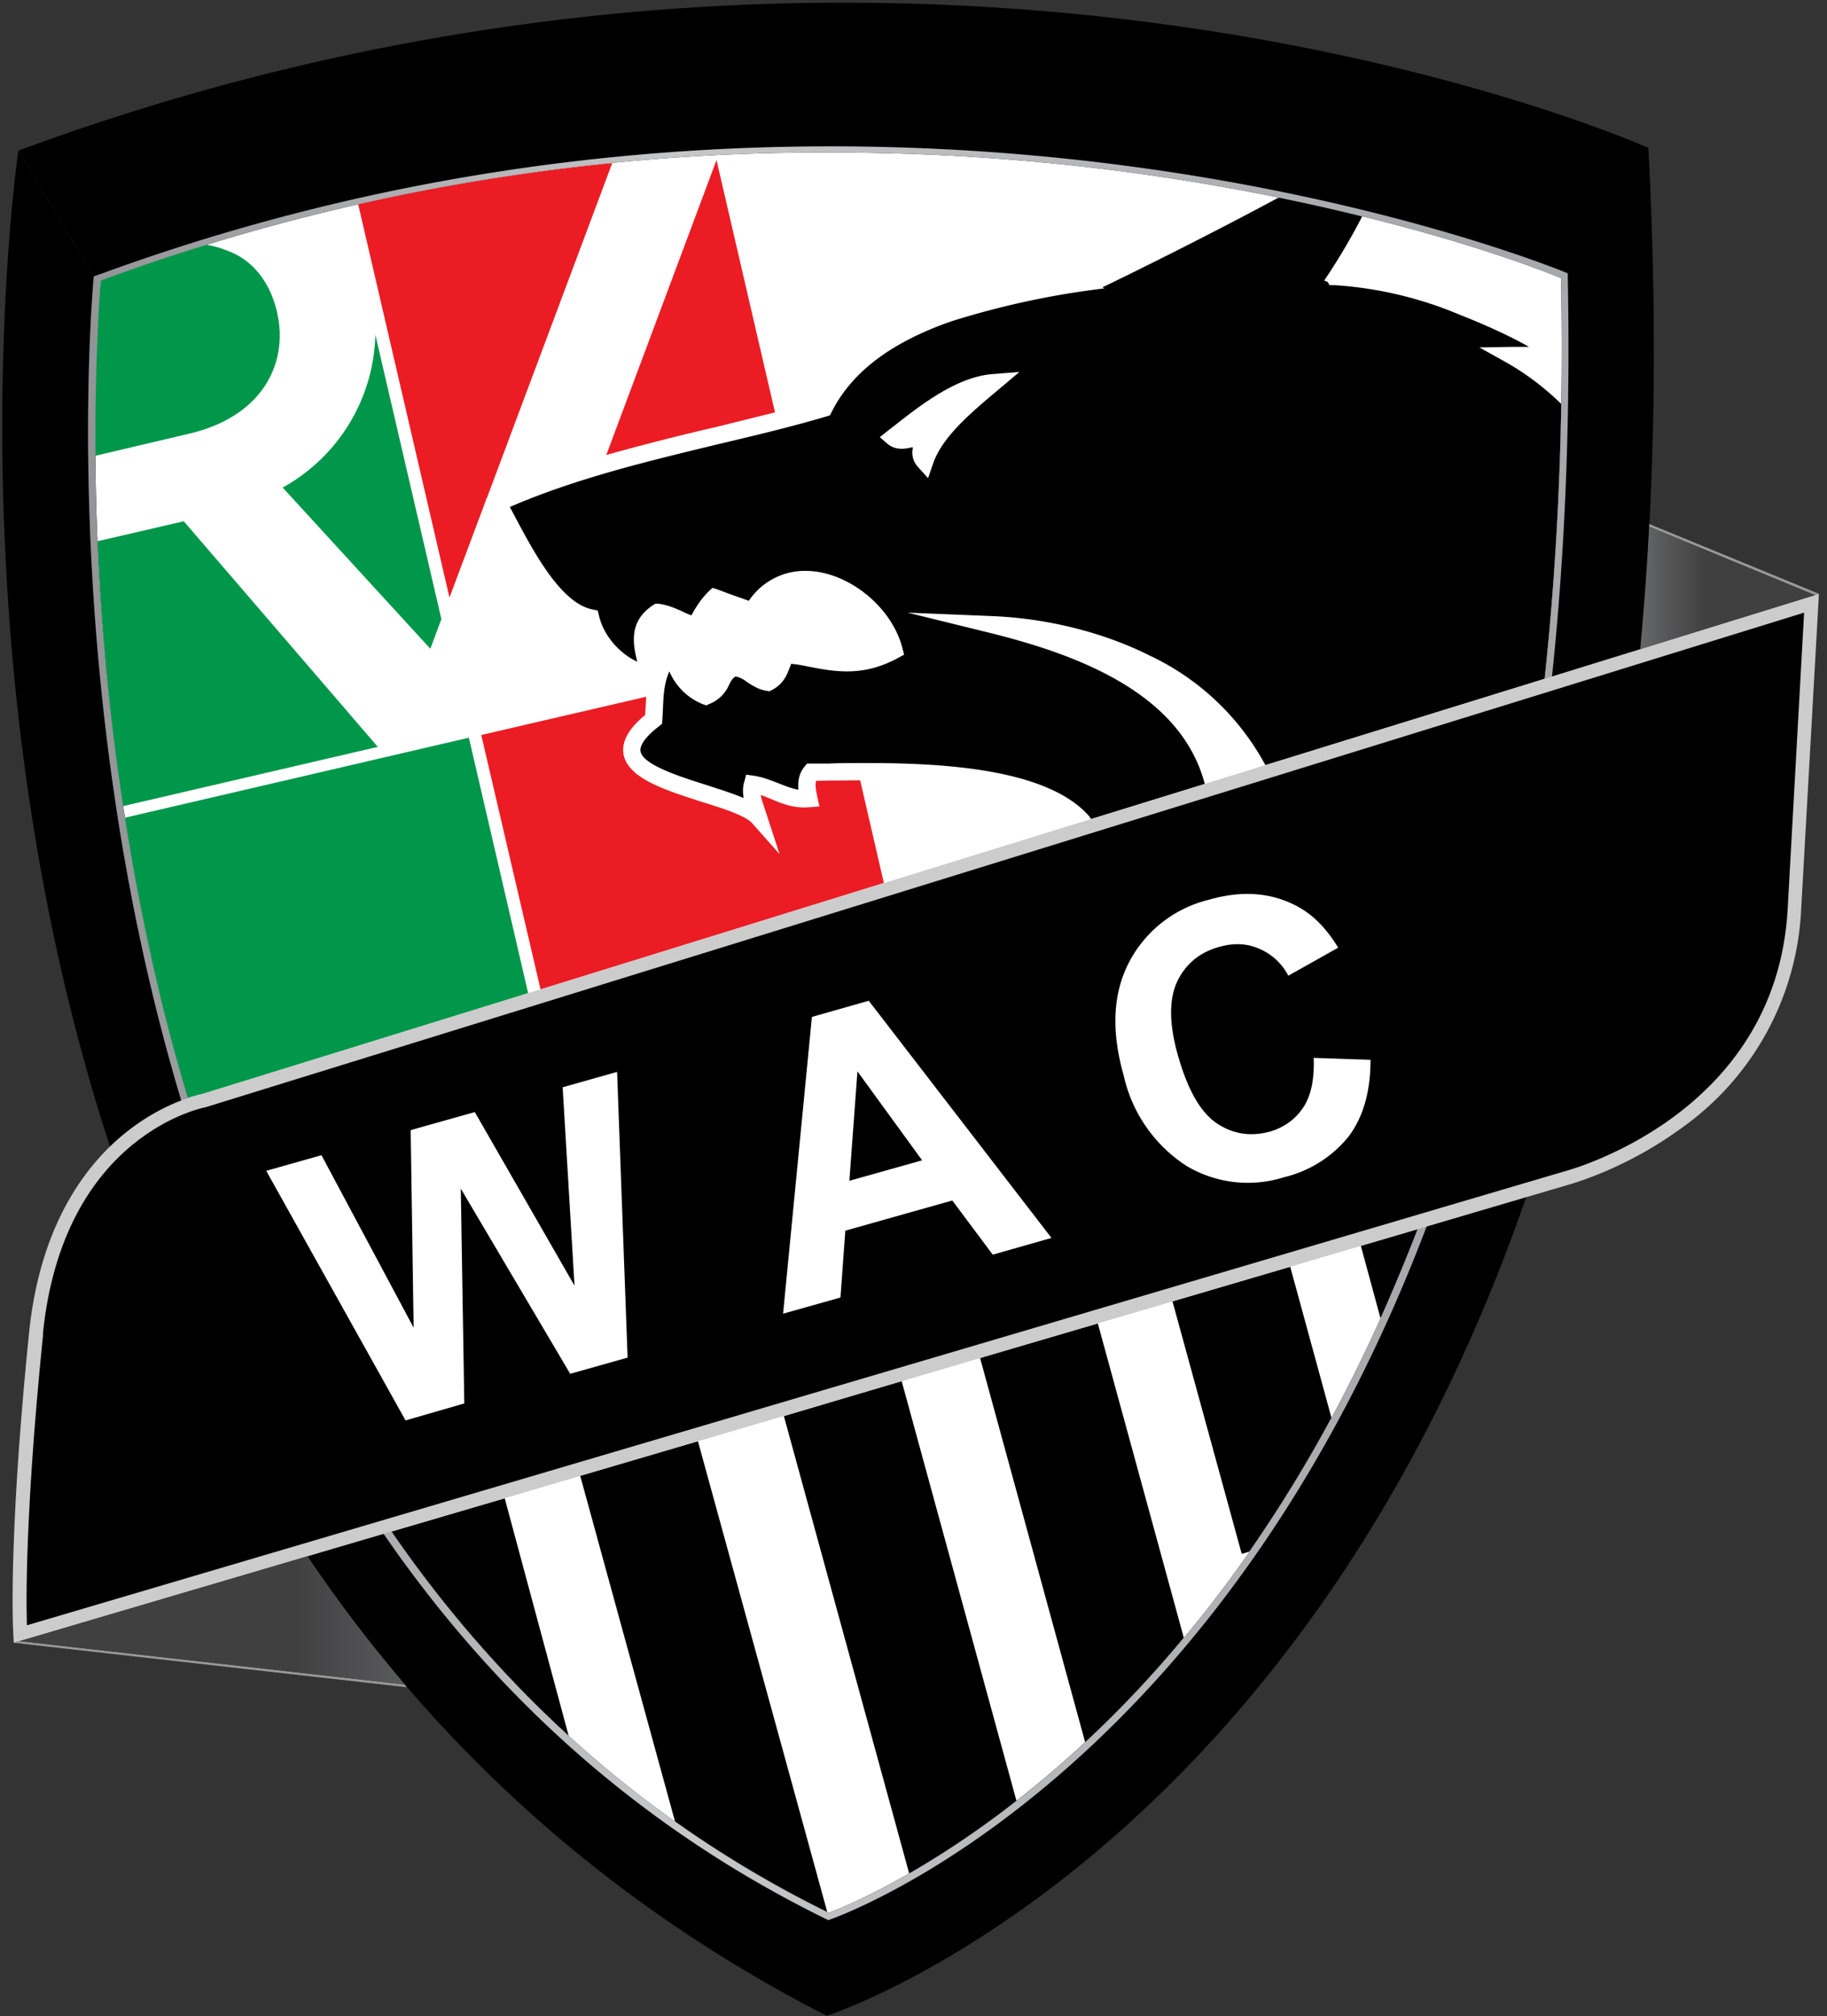 <svg fill="none" height="748" width="678" xmlns="http://www.w3.org/2000/svg" xmlns:xlink="http://www.w3.org/1999/xlink"><rect width="100%" height="100%" fill="#333333" stroke="none"/><linearGradient id="a"><stop offset="0" stop-color="#929497"/><stop offset=".4" stop-color="#c5c7c9"/><stop offset=".9" stop-color="#a6a8ab"/><stop offset="1" stop-color="#a6a8ab"/></linearGradient><linearGradient id="b" gradientUnits="userSpaceOnUse" x1="32.7" x2="582.1" xlink:href="#a" y1="406.8" y2="406.8"/><linearGradient id="c" gradientUnits="userSpaceOnUse" x1="34.8" x2="581.8" xlink:href="#a" y1="79.2" y2="79.2"/><linearGradient id="d"><stop offset="0" stop-color="#404041"/><stop offset=".6" stop-color="#404041"/><stop offset="1" stop-color="#6d6e70"/></linearGradient><linearGradient id="e" gradientUnits="userSpaceOnUse" x1="5.4" x2="179.2" xlink:href="#d" y1="601.2" y2="601.2"/><linearGradient id="f" gradientUnits="userSpaceOnUse" x1="674.5" x2="604.6" xlink:href="#d" y1="218.1" y2="218.1"/><path d="m583.8 101.2c-7.6-3.1-259.2-105.5-547.4 1 0 0-44.8 456 272.8 610.9 0 0 285.5-95.5 274.8-611.9z" fill="#000" opacity=".6"/><path d="m500.4 79a830 830 0 0 0 -192.1-22.4 774.5 774.5 0 0 0 -271 47.5 904.4 904.4 0 0 0 18.7 250.6c26.2 118.6 91.2 276.3 251.5 355 8.7-3.3 75-30 139.4-111.3 63.3-80 137.5-231 132.4-495.2-1.3-.5-29-12.3-78.9-24.2z" fill="#fff"/><path d="m69.8 161c27.6-6.3 37.4-26.2 33-45.2-2.7-11.7-9.5-19.5-18.2-22.7-2.7-1.1-5.3-1.9-8.2-2.3-13 4-26.1 8.5-39 13.3-.6 5.7-2.4 29.6-2 65zm94 68.7-24.5-105.5a66.7 66.7 0 0 1 -34.4 56.7l54.8 59.8z" fill="#00974a"/><path d="m264.2 158.8 23.4-5.8-21.7-93.6-40.9 109.4a918 918 0 0 1 39.1-10z" fill="#ec1c24"/><path d="m36.2 200.8a932 932 0 0 0 9.4 98.3l94.6-22-72-83.7zm159.8 167.7-22-94.8-127.7 29.7c2.6 16.6 5.8 33.8 9.7 51.3 3.7 16.9 8.2 34.6 13.7 52.7 2.7-.9 4.6-1.3 5.4-1.5z" fill="#00974a"/><path d="m319.2 289.5-11.8.1-4.5.1c-.5 1.5-.1 3.4.4 6l.8 3.5-3.6.3-2 .1c-4.6 0-8.4-1.5-12-3-1.5-.6-2.8-1.2-4.2-1.6.3 1.6 1 3.5 1.6 5.4l.6 1.8 4.8 14.7-10.2-11.5c-2.6-2.9-11.3-5.6-19-8-13.3-4.3-27-8.6-28.7-17.5-.8-4.7 1.8-9.5 8-14.6a247 247 0 0 0 .4-6.8l-61.2 14.2 22 94.4 127.4-39.5zm-138.8-104.1-.2-.3.4-.1 46.6-124.5c-32 3.2-63.3 8.3-94.3 15.2l33.9 146z" fill="#ec1c24"/><g fill="#000"><path d="m334.6 166.5c-2 0-3.7-.6-5.1-1.7l-3-2.6 3-2.4 2.2-1.7c9.8-7.7 23.3-18.3 36.6-19.3l10-.8-7.7 6.5c-11.4 9.5-21.2 18.1-24.4 27.7l-1.8 5.2-3.7-4.1a7.8 7.8 0 0 1 -1.9-7.3h-.6c-1.2.3-2.4.5-3.6.5zm33.1 68.4-30.9-7.6 31.8 1.3c20.3.9 40.8 6 58 14.6a94.4 94.4 0 0 1 43 40.7l103.6-32c3.4-31.8 5.6-65.8 6.2-102a99 99 0 0 0 -20-15.2l-10.4-5.8 11.9-.2h6.5c-4.8-2.8-13.7-7.2-25.4-11.8a143 143 0 0 0 -46.7-11.1h-1.9l-.7-1.2-1.3-.5c5-7.4 9.9-15.6 14.1-23.8a686.3 686.3 0 0 0 -31-7c-27.3 14.7-57 29.3-65.4 33.3l.8.4a311.4 311.4 0 0 0 -56.8 12.2c-22.4 7.8-37 18.8-44.5 33.7l-.6 1.2-1.3.4c-13.5 4-27.5 7.3-41 10.5-25.6 6.2-52 12.5-76.5 23.1l1.6 3c7.3 13.8 17.3 32.6 29 35l2 .4.5 2c1.7 7.3 7.6 14 14.2 17-1.8-7-3-15 5.7-20.9l1-.6h1.1c3.4.4 6.1 1.6 8.8 2.8 1.2.6 2.3 1.1 3.5 1.5 1.6-3 3.5-6 6.3-8.8l1.5-1.4 1.9.6 4.5 1.7 7.1 2.5a25 25 0 0 1 21-11.1c15.5 0 32 13.1 36 28.7l.6 2.4-2.2 1.2c-6.5 3.5-12.5 5-19 5-4.8 0-9.2-.8-13.4-1.6-2.5-.5-4.8-1-7.3-1.2l-.7 1.8c-.9 2.3-2.1 5.6-6.4 7.9l-1 .5-1-.2c-2.8-.4-5-1.8-6.9-3-1.6-1.2-3.1-2.1-4.7-2.3-1.2.8-1.7 1.8-2.4 3.2a13.2 13.2 0 0 1 -7.3 7l-1.1.5-1.2-.4a22.7 22.7 0 0 1 -12.5-12.2c-2 4.4-2.2 9.2-2.4 14.3l-.2 3.7-.1 1.4-1.2 1c-4.8 3.7-7.2 7-6.8 9.3 1 5 14.5 9.3 24.3 12.4 5.2 1.7 10 3.2 14 4.9-.4-2-.4-4 .2-6l.7-2.7 2.8.4c3.4.5 6.3 1.7 9.2 2.8 2.5 1 5 2 7.4 2.4-.2-2.7 0-5.8 2.2-8.5l1-1.2h7.8c4.3-.2 9.2-.2 14.5-.2 27.7 0 66.3 2 82 19.3l.1.1.2.2.8 1.2 42.2-13c-9-34.5-49-48.4-79.4-56m-156.7 409-23.7-88-42 12.3a443 443 0 0 0 65.6 75.7zm39.5 31.9a413.3 413.3 0 0 0 56.5 33.6l-48-174.7-43.7 12.8zm86.9 19.3a338.6 338.6 0 0 0 39.8-27l-42.6-155.7-43.7 13zm65.3-48.7c12-11.1 24.3-24 36.6-38.8l-31.9-116.6-43.7 12.8zm58.1-69.9 2.8-.8a513.1 513.1 0 0 0 30.5-49.7l-15.3-56-43.7 12.8zm51.5-87.4c4.7-10.5 9.3-21.5 13.8-33.1l-21.1 6.2z"/><path d="m581.4 101.3h.4c10.7 515.8-274.4 611.1-274.4 611.1-312.6-152.4-273.8-596.8-272.6-609.8l-28-46.7s-74.1 500.5 300 692c0 0 336.1-107.2 304.9-693.2h-.2-.1z"/></g><path d="m34.8 102.6c-1.2 13.2-39.8 457.4 272.6 609.8 0 0 284.4-95.1 274.4-609.3v-1.7l-4.2 1 1.7.8c5.1 264.3-69.1 415.1-132.4 495.2-64.4 81.4-130.7 108-139.4 111.3-160.3-78.7-225.3-236.4-251.5-355a900.6 900.6 0 0 1 -18.6-251.8l.1-.9-.4-.7-.2-.2-2 1.5" fill="url(#b)"/><path d="m6.8 55.9 28 46.7c286.2-105.7 536.4-5.6 547-1.1l29.8-46.7c-6.4-2.8-124.9-53.8-298.5-53.8a881 881 0 0 0 -306.3 54.9z" fill="#000"/><path d="m34.8 102.6 2.5 1.5a774.6 774.6 0 0 1 271-47.5 830 830 0 0 1 192.1 22.4c49.9 11.9 77.6 23.7 78.8 24.2l2.6-1.8c-7-2.9-117.4-47.1-273.5-47.1-81.5 0-175.4 12-273.5 48.3" fill="url(#c)"/><path d="m668 222.5-593 183.4c-2.3.5-15.4 3.6-29.3 15.1-13.7 11.3-30.8 33.2-34.9 73.4-7.5 74-6 107.3-6 108.7l.3 6.4 6.2-1.8 570.3-168c1.7-.5 21.3-5.9 41.6-20.6a105.4 105.4 0 0 0 45.2-81.5l6.2-110 .4-7.3z" fill="#ccc"/><path d="m15.9 495c7.5-74.6 60.4-84.2 60.4-84.2l593.2-183.5-6.1 110c-4.3 77.4-83.2 97.4-83.2 97.4l-570.2 168.3s-1.6-33.4 6-108z" fill="#000"/><path d="m7.4 608.9-2.3.6 145.9 16.5-.8-1z" fill="#999"/><path d="m11.3 607.7-4 1.2 143 16.1a524.5 524.5 0 0 1 -36.2-47.6z" fill="url(#e)"/><path d="m673.6 220.8 1.4-.5-63-25.9v1z" fill="#999"/><path d="m608.7 240.8 59.3-18.3 5.6-1.7-61.6-25.4c-.8 15.6-1.9 30.7-3.3 45.4" fill="url(#f)"/><path d="m150.5 527-51.7-92.6 20.5-5.8 34.2 64-1.1-73.3 23.8-6.7 37 64.4-4.4-73.6 20.2-5.7 3.9 106-21.3 6-40.6-68.7 1.3 79.7zm239.7-67.7-21.8 6.2-15-20.1-39.7 11.2-1.8 24.8-21.3 6 10.7-110.1 21.1-6zm-48-28.8-24-33-3 40.6zm145.3-38 21.1.7c0 11.6-2.6 21-8 28.3a44 44 0 0 1 -24.2 15.3 44.4 44.4 0 0 1 -36.2-4.3 53.8 53.8 0 0 1 -23.2-33.5c-4.7-16.5-4-30.5 2-42a45.5 45.5 0 0 1 29.7-23.2c12.1-3.5 23-2.7 32.6 2.4 5.7 3 10.8 8 15.3 15.4l-18.5 10.4a21.8 21.8 0 0 0 -10.8-10c-4.5-2-9.5-2.2-14.8-.7-7.3 2-12.6 6.4-15.7 13-3 6.5-3 15.7.4 27.5 3.6 12.6 8.3 20.9 14.4 25 6 4 12.6 5 19.8 3 5.3-1.6 9.4-4.6 12.3-9s4.1-10.6 3.8-18.3z" fill="#fff"/></svg>